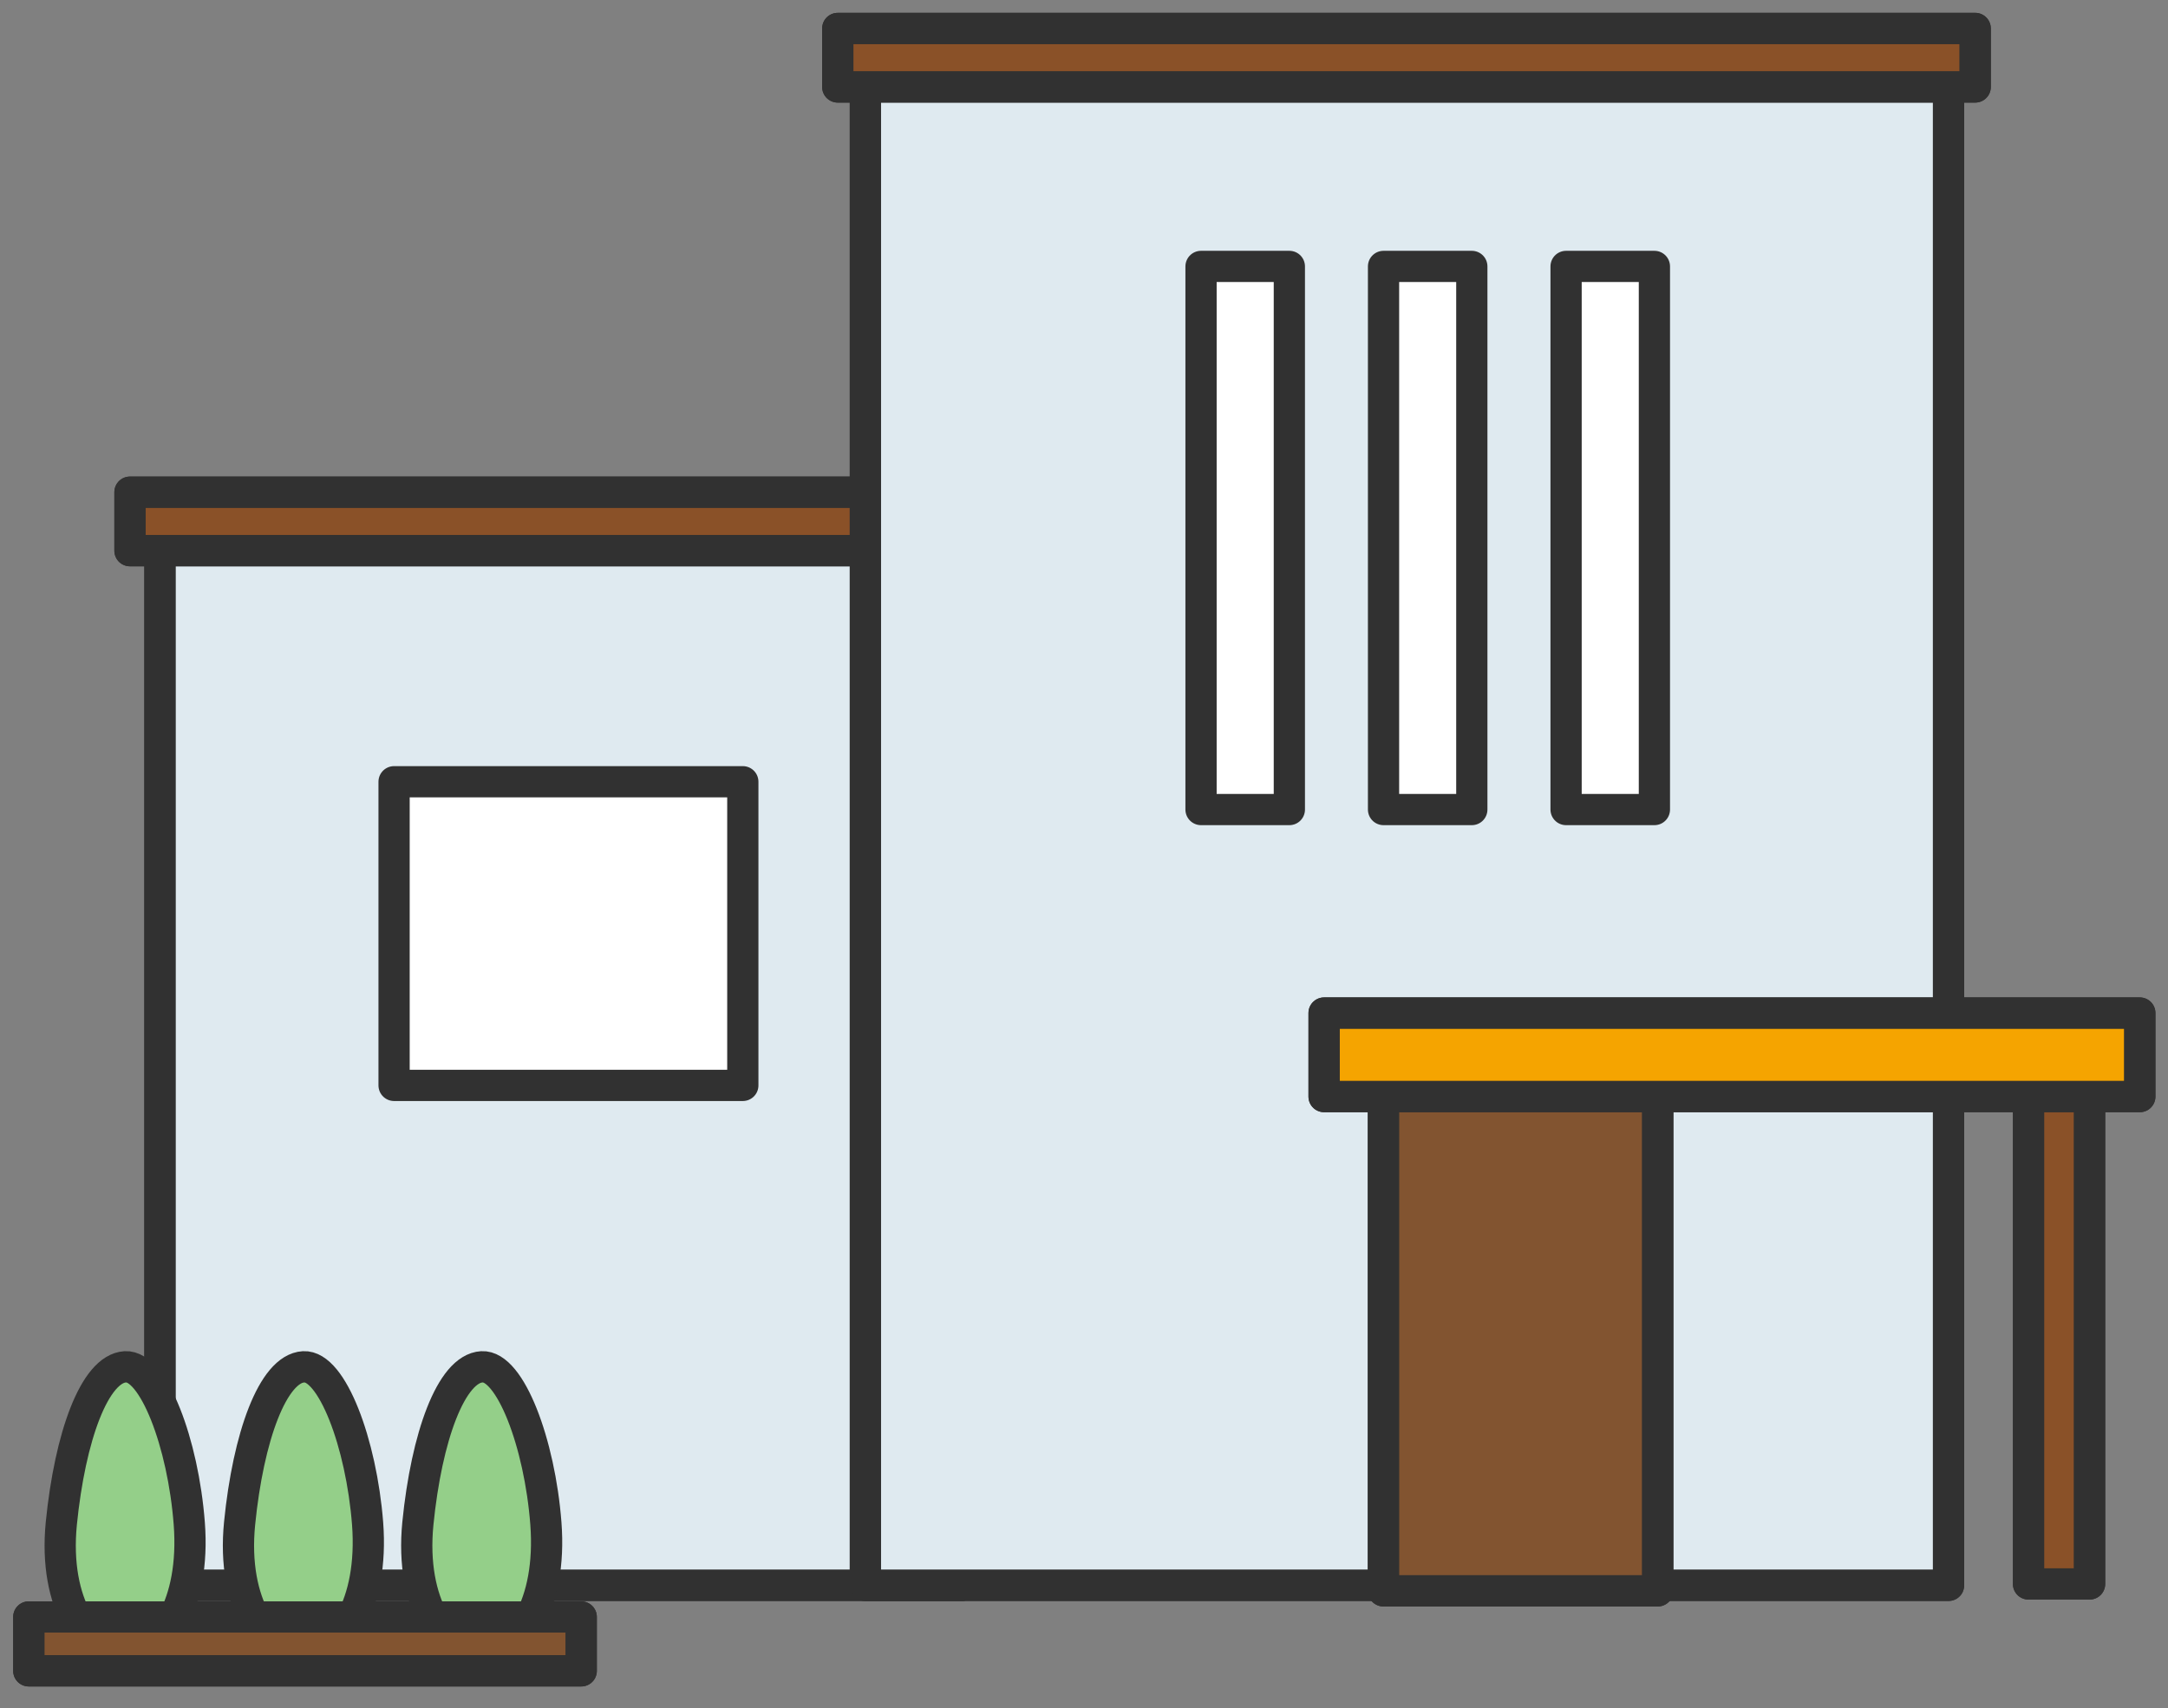 <svg id="Group_3811" data-name="Group 3811" xmlns="http://www.w3.org/2000/svg" xmlns:xlink="http://www.w3.org/1999/xlink" width="118" height="93" viewBox="0 0 118 93">
  <rect x="0" y="0" width="118" height="93" fill="#808080" stroke="none"/>
  <defs>
    <clipPath id="clip-path">
      <rect id="Rectangle_262" data-name="Rectangle 262" width="118" height="93" transform="translate(0 0)" fill="none" stroke="#313131" stroke-linecap="round" stroke-linejoin="round" stroke-width="1.7"/>
    </clipPath>
    <clipPath id="clip-path-6">
      <path id="Path_671" data-name="Path 671" d="M5.113,35.993c-1.673.1-3.015,3.816-3.483,8.523-.441,4.44,1.558,7.169,3.483,7.169s3.823-2.7,3.48-7.169c-.33-4.318-1.909-8.525-3.432-8.523H5.113" transform="translate(-1.568 -35.993)" fill="#94cf89" stroke="#313131" stroke-linecap="round" stroke-linejoin="round" stroke-width="1.7"/>
    </clipPath>
    <clipPath id="clip-path-8">
      <path id="Path_673" data-name="Path 673" d="M9.758,35.993c-1.673.1-3.015,3.816-3.483,8.523-.443,4.44,1.558,7.169,3.483,7.169s3.827-2.7,3.483-7.169c-.332-4.318-1.909-8.525-3.434-8.523H9.758" transform="translate(-6.213 -35.993)" fill="#94cf89" stroke="#313131" stroke-linecap="round" stroke-linejoin="round" stroke-width="1.7"/>
    </clipPath>
    <clipPath id="clip-path-10">
      <path id="Path_675" data-name="Path 675" d="M14.4,35.993c-1.673.1-3.017,3.816-3.485,8.523-.441,4.44,1.558,7.169,3.485,7.169s3.825-2.7,3.48-7.169c-.332-4.318-1.907-8.525-3.432-8.523H14.4" transform="translate(-10.858 -35.993)" fill="#94cf89" stroke="#313131" stroke-linecap="round" stroke-linejoin="round" stroke-width="1.7"/>
    </clipPath>
  </defs>
  <rect id="Rectangle_255" data-name="Rectangle 255" width="43.645" height="56.925" transform="translate(8.705 29.382)" fill="#dfeaf0" stroke="#313131" stroke-linecap="round" stroke-linejoin="round" stroke-width="1.7"/>
  <rect id="Rectangle_256" data-name="Rectangle 256" width="43.645" height="56.925" transform="translate(8.705 29.382)" fill="none" stroke="#313131" stroke-linecap="round" stroke-linejoin="round" stroke-width="1.7"/>
  <rect id="Rectangle_257" data-name="Rectangle 257" width="18.981" height="16.532" transform="translate(21.449 42.558)" fill="#fff" stroke="#313131" stroke-linecap="round" stroke-linejoin="round" stroke-width="1.7"/>
  <rect id="Rectangle_258" data-name="Rectangle 258" width="43.213" height="3.186" transform="translate(7.074 26.794)" fill="#8a5128" stroke="#313131" stroke-linecap="round" stroke-linejoin="round" stroke-width="1.7"/>
  <rect id="Rectangle_259" data-name="Rectangle 259" width="43.213" height="3.186" transform="translate(7.074 26.794)" fill="none" stroke="#313131" stroke-linecap="round" stroke-linejoin="round" stroke-width="1.7"/>
  <rect id="Rectangle_260" data-name="Rectangle 260" width="3.324" height="28.687" transform="translate(110.408 57.544)" fill="#8a5128" stroke="#313131" stroke-linecap="round" stroke-linejoin="round" stroke-width="1.7"/>
  <g id="Group_821" data-name="Group 821" transform="translate(0 0)">
    <g id="Group_820" data-name="Group 820" clip-path="url(#clip-path)">
      <rect id="Rectangle_261" data-name="Rectangle 261" width="3.324" height="28.687" transform="translate(110.408 57.544)" fill="none" stroke="#313131" stroke-linecap="round" stroke-linejoin="round" stroke-width="1.7"/>
    </g>
  </g>
  <rect id="Rectangle_263" data-name="Rectangle 263" width="58.954" height="81.943" transform="translate(47.101 4.364)" fill="#dfeaf0" stroke="#313131" stroke-linecap="round" stroke-linejoin="round" stroke-width="1.7"/>
  <g id="Group_823" data-name="Group 823" transform="translate(0 0)">
    <g id="Group_822" data-name="Group 822" clip-path="url(#clip-path)">
      <rect id="Rectangle_264" data-name="Rectangle 264" width="58.954" height="81.943" transform="translate(47.101 4.364)" fill="none" stroke="#313131" stroke-linecap="round" stroke-linejoin="round" stroke-width="1.7"/>
    </g>
  </g>
  <rect id="Rectangle_266" data-name="Rectangle 266" width="4.807" height="29.568" transform="translate(65.37 14.504)" fill="#fff" stroke="#313131" stroke-linecap="round" stroke-linejoin="round" stroke-width="1.7"/>
  <rect id="Rectangle_267" data-name="Rectangle 267" width="4.805" height="29.568" transform="translate(75.303 14.504)" fill="#fff" stroke="#313131" stroke-linecap="round" stroke-linejoin="round" stroke-width="1.7"/>
  <rect id="Rectangle_268" data-name="Rectangle 268" width="4.807" height="29.568" transform="translate(85.239 14.504)" fill="#fff" stroke="#313131" stroke-linecap="round" stroke-linejoin="round" stroke-width="1.7"/>
  <rect id="Rectangle_269" data-name="Rectangle 269" width="14.931" height="30.43" transform="translate(75.297 56.177)" fill="#825430" stroke="#313131" stroke-linecap="round" stroke-linejoin="round" stroke-width="1.7"/>
  <g id="Group_825" data-name="Group 825" transform="translate(0 0)">
    <g id="Group_824" data-name="Group 824" clip-path="url(#clip-path)">
      <rect id="Rectangle_270" data-name="Rectangle 270" width="14.931" height="30.43" transform="translate(75.297 56.177)" fill="none" stroke="#313131" stroke-linecap="round" stroke-linejoin="round" stroke-width="1.7"/>
    </g>
  </g>
  <rect id="Rectangle_272" data-name="Rectangle 272" width="44.399" height="4.548" transform="translate(72.067 55.15)" fill="#f5a400" stroke="#313131" stroke-linecap="round" stroke-linejoin="round" stroke-width="1.7"/>
  <g id="Group_827" data-name="Group 827" transform="translate(0 0)">
    <g id="Group_826" data-name="Group 826" clip-path="url(#clip-path)">
      <rect id="Rectangle_273" data-name="Rectangle 273" width="44.399" height="4.548" transform="translate(72.067 55.15)" fill="none" stroke="#313131" stroke-linecap="round" stroke-linejoin="round" stroke-width="1.7"/>
    </g>
  </g>
  <rect id="Rectangle_275" data-name="Rectangle 275" width="61.908" height="3.186" transform="translate(45.598 1.549)" fill="#8a5128" stroke="#313131" stroke-linecap="round" stroke-linejoin="round" stroke-width="1.7"/>
  <g id="Group_829" data-name="Group 829" transform="translate(0 0)">
    <g id="Group_828" data-name="Group 828" clip-path="url(#clip-path)">
      <rect id="Rectangle_276" data-name="Rectangle 276" width="61.908" height="3.186" transform="translate(45.598 1.549)" fill="none" stroke="#313131" stroke-linecap="round" stroke-linejoin="round" stroke-width="1.7"/>
    </g>
  </g>
  <g id="Group_831" data-name="Group 831" transform="translate(3.277 74.405)">
    <g id="Group_830" data-name="Group 830" clip-path="url(#clip-path-6)">
      <rect id="Rectangle_278" data-name="Rectangle 278" width="7.785" height="15.713" transform="translate(-0.418 -0.001) rotate(-0.14)" fill="#94cf89" stroke="#313131" stroke-linecap="round" stroke-linejoin="round" stroke-width="1.7"/>
    </g>
  </g>
  <g id="Group_833" data-name="Group 833" transform="translate(0 0)">
    <g id="Group_832" data-name="Group 832" clip-path="url(#clip-path)">
      <path id="Path_672" data-name="Path 672" d="M8.593,44.518c.343,4.465-1.558,7.167-3.48,7.167S1.189,48.956,1.63,44.518c.47-4.707,1.807-8.424,3.483-8.523C6.65,35.906,8.259,40.156,8.593,44.518Z" transform="translate(1.708 38.413)" fill="none" stroke="#313131" stroke-linecap="round" stroke-linejoin="round" stroke-width="1.7"/>
    </g>
  </g>
  <g id="Group_835" data-name="Group 835" transform="translate(12.98 74.405)">
    <g id="Group_834" data-name="Group 834" clip-path="url(#clip-path-8)">
      <rect id="Rectangle_280" data-name="Rectangle 280" width="7.792" height="15.713" transform="matrix(1, -0.002, 0.002, 1, -0.419, -0.001)" fill="#94cf89" stroke="#313131" stroke-linecap="round" stroke-linejoin="round" stroke-width="1.7"/>
    </g>
  </g>
  <g id="Group_837" data-name="Group 837" transform="translate(0 0)">
    <g id="Group_836" data-name="Group 836" clip-path="url(#clip-path)">
      <path id="Path_674" data-name="Path 674" d="M13.24,44.518c.343,4.465-1.561,7.167-3.483,7.167s-3.925-2.729-3.483-7.167c.468-4.707,1.809-8.424,3.483-8.523C11.3,35.906,12.9,40.156,13.24,44.518Z" transform="translate(6.767 38.413)" fill="none" stroke="#313131" stroke-linecap="round" stroke-linejoin="round" stroke-width="1.7"/>
    </g>
  </g>
  <g id="Group_839" data-name="Group 839" transform="translate(22.684 74.405)">
    <g id="Group_838" data-name="Group 838" clip-path="url(#clip-path-10)">
      <rect id="Rectangle_282" data-name="Rectangle 282" width="7.79" height="15.713" transform="translate(-0.418 -0.001) rotate(-0.14)" fill="#94cf89" stroke="#313131" stroke-linecap="round" stroke-linejoin="round" stroke-width="1.7"/>
    </g>
  </g>
  <g id="Group_841" data-name="Group 841" transform="translate(0 0)">
    <g id="Group_840" data-name="Group 840" clip-path="url(#clip-path)">
      <path id="Path_676" data-name="Path 676" d="M17.885,44.518c.343,4.465-1.558,7.167-3.483,7.167s-3.923-2.729-3.483-7.167c.47-4.707,1.809-8.424,3.483-8.523C15.944,35.906,17.551,40.156,17.885,44.518Z" transform="translate(11.826 38.413)" fill="none" stroke="#313131" stroke-linecap="round" stroke-linejoin="round" stroke-width="1.7"/>
      <rect id="Rectangle_283" data-name="Rectangle 283" width="30.068" height="2.935" transform="translate(1.567 88.027)" fill="#825430" stroke="#313131" stroke-linecap="round" stroke-linejoin="round" stroke-width="1.7"/>
      <rect id="Rectangle_284" data-name="Rectangle 284" width="30.068" height="2.935" transform="translate(1.567 88.027)" fill="none" stroke="#313131" stroke-linecap="round" stroke-linejoin="round" stroke-width="1.7"/>
    </g>
  </g>
</svg>
